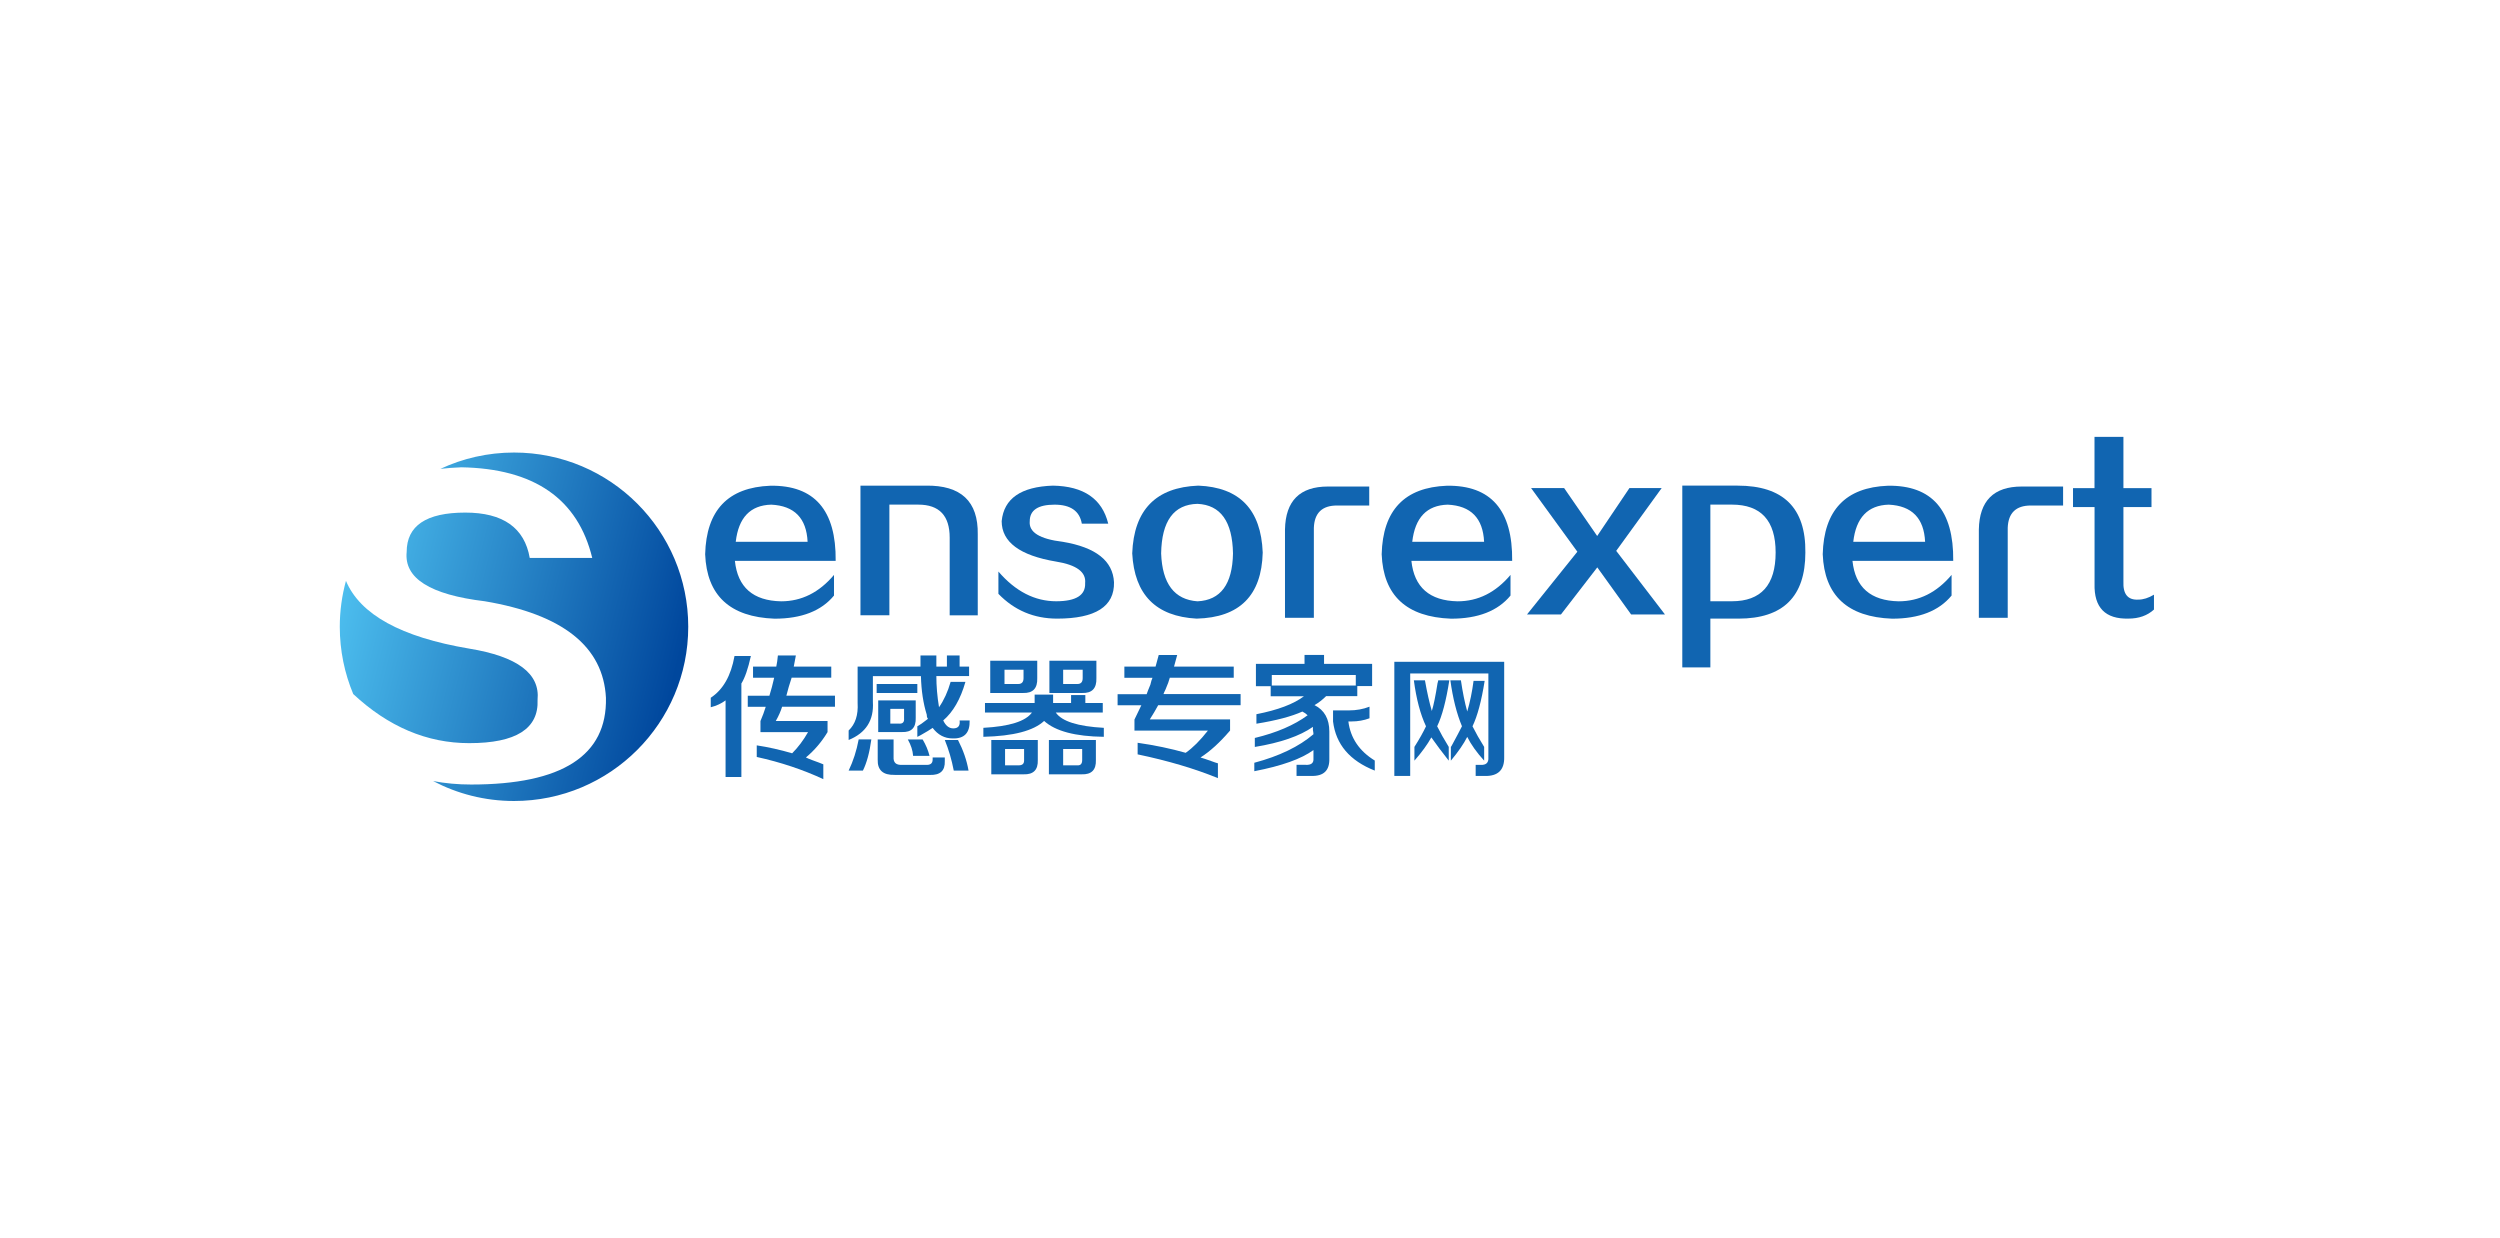 <svg width="206" height="102" viewBox="0 0 206 102" fill="none" xmlns="http://www.w3.org/2000/svg">
<g clip-path="url(#clip0_2033_15915)">
<path d="M59.787 64.024V57.711C59.439 57.971 59.034 58.161 58.566 58.277V57.495C59.58 56.829 60.234 55.683 60.523 54.057H61.872C61.641 55.104 61.38 55.857 61.09 56.32V64.024H59.787ZM62.05 55.84V54.926H63.966C64.024 54.665 64.065 54.359 64.098 54.012H65.579L65.406 54.926H68.496V55.84H65.232C65.058 56.362 64.913 56.858 64.797 57.322H68.802V58.236H64.446C64.33 58.612 64.156 59.005 63.924 59.411H68.19V60.325C67.698 61.14 67.102 61.836 66.407 62.415C66.522 62.473 66.696 62.547 66.928 62.634C67.334 62.779 67.64 62.895 67.842 62.981V64.202C66.159 63.42 64.33 62.808 62.356 62.373V61.418C63.312 61.562 64.284 61.782 65.273 62.071C65.765 61.579 66.2 61 66.581 60.33H62.662V59.415C62.836 59.01 62.981 58.617 63.097 58.24H61.616V57.326H63.399C63.544 56.862 63.676 56.37 63.792 55.845H62.05V55.84Z" fill="#1165B1"/>
<path d="M69.928 60.975V60.193C70.478 59.672 70.726 58.914 70.668 57.93V54.926H75.848V54.012H77.156C77.156 54.33 77.156 54.636 77.156 54.926H78.025V54.012H79.071V54.926H79.853V55.708H77.156C77.156 56.519 77.226 57.375 77.375 58.277C77.78 57.698 78.099 56.999 78.331 56.188H79.551C79.146 57.611 78.533 58.67 77.722 59.365C77.925 59.8 78.203 60.019 78.55 60.019C78.956 60.019 79.129 59.8 79.071 59.365H79.899C79.928 60.383 79.464 60.876 78.504 60.847C77.838 60.847 77.284 60.557 76.85 59.978C76.647 60.123 76.312 60.325 75.848 60.586C75.733 60.644 75.646 60.689 75.588 60.718V59.849C75.674 59.792 75.79 59.717 75.935 59.63C76.167 59.456 76.341 59.324 76.457 59.237C76.457 59.208 76.44 59.179 76.411 59.15C76.382 59.092 76.365 59.005 76.365 58.89C76.076 57.963 75.915 56.904 75.885 55.712H71.926V57.843C72.017 59.353 71.351 60.396 69.928 60.975ZM69.928 63.499C70.304 62.717 70.581 61.86 70.755 60.929H71.798C71.653 62.005 71.421 62.861 71.103 63.499H69.928ZM72.236 57.102V56.362H75.588V57.102H72.236ZM73.718 63.85C72.762 63.879 72.294 63.457 72.323 62.589V60.934H73.631V62.369C73.602 62.833 73.833 63.052 74.326 63.023H76.283C76.659 63.052 76.85 62.907 76.85 62.589V62.415H77.851V62.721C77.88 63.503 77.474 63.879 76.63 63.855H73.718V63.85ZM72.365 60.321V57.711H75.455V59.146C75.484 59.957 75.108 60.35 74.322 60.321H72.365ZM73.366 59.626H74.061C74.379 59.655 74.524 59.51 74.495 59.192V58.41H73.362V59.626H73.366ZM75.24 62.282C75.211 61.848 75.066 61.397 74.806 60.934H76.026C76.287 61.368 76.477 61.819 76.593 62.282H75.24ZM78.591 63.499C78.418 62.601 78.169 61.757 77.851 60.975H78.939C79.373 61.819 79.663 62.659 79.808 63.499H78.591Z" fill="#1165B1"/>
<path d="M81.162 58.711V57.929H85.254V57.234H86.776V57.929H88.257V57.275H89.432V57.929H90.868V58.711H86.995C87.488 59.435 88.808 59.857 90.955 59.973V60.713C88.605 60.684 86.966 60.25 86.035 59.406C85.167 60.217 83.495 60.656 81.029 60.713V59.973C83.177 59.857 84.513 59.435 85.034 58.711H81.162ZM81.596 57.102V54.445H85.469V55.881C85.498 56.725 85.105 57.13 84.294 57.102H81.596ZM81.683 63.804V60.974H85.514V62.629C85.543 63.44 85.15 63.833 84.339 63.804H81.683ZM82.771 56.361H83.905C84.194 56.361 84.339 56.2 84.339 55.881V55.186H82.771V56.361ZM82.817 63.063H83.95C84.24 63.063 84.385 62.931 84.385 62.67V61.715H82.817V63.063ZM86.429 63.804V60.974H90.301V62.629C90.33 63.44 89.937 63.833 89.126 63.804H86.429ZM86.47 57.102V54.445H90.343V55.881C90.371 56.725 89.978 57.13 89.168 57.102H86.47ZM87.604 56.361H88.779C89.068 56.361 89.213 56.2 89.213 55.881V55.186H87.604V56.361ZM87.604 63.063H88.737C89.027 63.092 89.172 62.948 89.172 62.629V61.715H87.604V63.063Z" fill="#1165B1"/>
<path d="M92.648 55.843V54.928H95.218L95.478 53.973H97.001C96.914 54.32 96.827 54.639 96.74 54.928H101.66V55.843H96.393C96.335 56.074 96.219 56.393 96.045 56.798C95.958 56.972 95.9 57.105 95.871 57.191H102.226V58.106H95.437C95.234 58.482 95.002 58.875 94.742 59.281H101.358V60.195C100.514 61.184 99.703 61.92 98.921 62.417C99.123 62.475 99.43 62.578 99.835 62.723C100.067 62.81 100.24 62.868 100.356 62.897V64.118C98.441 63.336 96.236 62.682 93.741 62.16V61.205C95.164 61.407 96.484 61.685 97.7 62.032C98.279 61.627 98.892 61.019 99.529 60.203H93.48V59.289C93.683 58.884 93.873 58.491 94.047 58.114H92.09V57.2H94.485C94.543 57.026 94.643 56.765 94.791 56.418C94.85 56.157 94.907 55.967 94.965 55.851H92.648V55.843Z" fill="#1165B1"/>
<path d="M103.488 56.534V54.705H107.493V53.965H109.102V54.705H113.062V56.534H111.841V57.362H109.272C108.982 57.651 108.664 57.9 108.316 58.102C109.127 58.508 109.537 59.236 109.537 60.279V62.5C109.566 63.485 109.073 63.965 108.056 63.936H106.835V63.022H107.576C108.039 63.05 108.258 62.877 108.229 62.5V61.805C107.24 62.529 105.619 63.112 103.355 63.547V62.852C105.416 62.302 107.042 61.516 108.229 60.502C108.229 60.415 108.213 60.299 108.184 60.154C108.184 60.038 108.184 59.952 108.184 59.894C107.108 60.647 105.515 61.201 103.397 61.549V60.808C105.197 60.374 106.645 59.749 107.749 58.938C107.634 58.822 107.489 58.719 107.315 58.632C106.417 59.037 105.151 59.372 103.529 59.633V58.851C105.3 58.504 106.603 58.011 107.447 57.37H104.704V56.542H103.488V56.534ZM104.795 55.62V56.489H111.717V55.62H104.795ZM113.281 63.497C111.221 62.686 110.075 61.338 109.843 59.451V58.537H111.15C111.758 58.537 112.325 58.437 112.847 58.23V59.186C112.383 59.36 111.891 59.447 111.365 59.447H111.105C111.279 60.812 112.003 61.884 113.281 62.67V63.497Z" fill="#1165B1"/>
<path d="M114.893 63.939V54.535H123.945V62.371C123.974 63.443 123.436 63.968 122.336 63.939H121.595V63.025H121.988C122.452 63.054 122.671 62.851 122.642 62.417V55.495H116.2V63.939H114.893ZM119.377 62.678C118.827 61.982 118.347 61.341 117.942 60.762C117.623 61.341 117.16 61.982 116.548 62.678V61.544C116.953 60.907 117.272 60.34 117.503 59.847C117.04 58.863 116.705 57.601 116.502 56.062H117.416C117.59 57.051 117.78 57.891 117.983 58.586C118.128 58.122 118.289 57.34 118.463 56.236C118.463 56.294 118.476 56.236 118.509 56.062H119.423C119.162 57.746 118.827 59.008 118.422 59.847C118.682 60.369 119.001 60.936 119.377 61.544V62.678ZM119.551 62.678V61.544C119.58 61.515 119.609 61.469 119.638 61.411C120.015 60.716 120.292 60.191 120.466 59.843C120.031 58.801 119.713 57.535 119.51 56.058H120.379C120.524 57.047 120.697 57.899 120.9 58.627C121.132 57.845 121.305 57.001 121.421 56.103H122.336C122.075 57.758 121.74 59.004 121.334 59.847C121.595 60.369 121.914 60.936 122.294 61.544V62.678C121.686 62.011 121.219 61.358 120.9 60.721C120.61 61.296 120.159 61.949 119.551 62.678Z" fill="#1165B1"/>
<path d="M68.859 46.214H60.555C60.782 48.39 62.053 49.503 64.365 49.548C66.045 49.548 67.497 48.825 68.722 47.372V49.073C67.679 50.343 66.045 50.98 63.823 50.98C60.149 50.843 58.242 49.073 58.105 45.672C58.197 42.043 59.988 40.157 63.484 40.024C67.112 39.975 68.904 42.039 68.859 46.214ZM60.625 44.646H66.546C66.455 42.697 65.458 41.675 63.55 41.584C61.825 41.63 60.853 42.651 60.625 44.646Z" fill="#1165B1"/>
<path d="M70.902 50.699V40.017H76.281C79.185 39.971 80.613 41.312 80.567 44.034V50.703H78.254V44.303C78.254 42.487 77.394 41.581 75.669 41.581H73.285V50.699H70.902Z" fill="#1165B1"/>
<path d="M82.269 48.932V47.095C83.676 48.729 85.265 49.544 87.032 49.544C88.666 49.544 89.46 49.043 89.415 48.046C89.506 47.14 88.711 46.548 87.032 46.276C84.036 45.775 82.538 44.666 82.538 42.941C82.721 41.079 84.127 40.107 86.759 40.016C89.299 40.061 90.817 41.104 91.318 43.148H89.142C88.96 42.105 88.211 41.584 86.895 41.584C85.534 41.584 84.851 42.039 84.851 42.945C84.76 43.855 85.666 44.418 87.574 44.645C90.296 45.1 91.703 46.209 91.794 47.98C91.839 49.974 90.271 50.975 87.098 50.975C85.195 50.971 83.585 50.293 82.269 48.932Z" fill="#1165B1"/>
<path d="M98.603 50.975C95.244 50.793 93.477 49.002 93.295 45.597C93.431 42.014 95.244 40.152 98.74 40.016C102.145 40.152 103.911 41.989 104.048 45.531C103.957 49.072 102.145 50.885 98.603 50.975ZM98.674 49.548C100.581 49.457 101.553 48.141 101.599 45.601C101.553 42.97 100.577 41.608 98.674 41.517C96.721 41.563 95.724 42.924 95.678 45.601C95.769 48.096 96.766 49.412 98.674 49.548Z" fill="#1165B1"/>
<path d="M105.883 50.909V43.627C105.928 41.269 107.107 40.09 109.42 40.09H112.825V41.654H110.169C108.944 41.654 108.307 42.266 108.262 43.491V50.909H105.883Z" fill="#1165B1"/>
<path d="M124.603 46.214H116.299C116.526 48.39 117.797 49.503 120.109 49.548C121.789 49.548 123.241 48.825 124.466 47.372V49.073C123.423 50.343 121.789 50.98 119.567 50.98C115.893 50.843 113.986 49.073 113.85 45.672C113.941 42.043 115.732 40.157 119.228 40.024C122.857 39.975 124.648 42.039 124.603 46.214ZM116.369 44.646H122.29C122.199 42.697 121.202 41.675 119.294 41.584C117.569 41.63 116.597 42.651 116.369 44.646Z" fill="#1165B1"/>
<path d="M125.824 50.633L129.974 45.461L126.163 40.219H128.886L131.608 44.166L134.264 40.219H136.921L133.176 45.391L137.194 50.633H134.405L131.617 46.752L128.621 50.633H125.824Z" fill="#1165B1"/>
<path d="M138.621 54.989V40.016H143.18C146.945 40.016 148.807 41.853 148.762 45.531C148.762 49.163 146.925 50.975 143.247 50.975H140.934V54.993H138.621V54.989ZM140.934 49.544H142.705C145.108 49.544 146.312 48.208 146.312 45.527C146.312 42.895 145.108 41.58 142.705 41.58H140.934V49.544Z" fill="#1165B1"/>
<path d="M160.946 46.214H152.643C152.87 48.39 154.14 49.503 156.453 49.548C158.133 49.548 159.585 48.825 160.81 47.372V49.073C159.767 50.343 158.133 50.98 155.911 50.98C152.237 50.843 150.33 49.073 150.193 45.672C150.284 42.043 152.076 40.157 155.572 40.024C159.196 39.975 160.992 42.039 160.946 46.214ZM152.709 44.646H158.629C158.538 42.697 157.541 41.675 155.634 41.584C153.913 41.63 152.936 42.651 152.709 44.646Z" fill="#1165B1"/>
<path d="M163.057 50.909V43.627C163.102 41.269 164.281 40.09 166.594 40.09H169.999V41.654H167.343C166.118 41.654 165.481 42.266 165.436 43.491V50.909H163.057Z" fill="#1165B1"/>
<path d="M170.816 41.784V40.22H172.587V36H174.97V40.22H177.283V41.784H174.97V47.911C174.925 48.954 175.334 49.455 176.195 49.409C176.605 49.409 177.035 49.273 177.49 49V50.224C176.944 50.725 176.24 50.973 175.38 50.973C173.473 51.019 172.542 50.063 172.591 48.114V41.784H170.816Z" fill="#1165B1"/>
<path d="M38.66 61.235C42.524 61.235 44.398 60.044 44.295 57.665C44.51 55.501 42.632 54.094 38.66 53.445C33.054 52.501 29.674 50.639 28.507 47.863C28.176 49.071 27.998 50.337 27.998 51.649C27.998 53.614 28.395 55.484 29.107 57.189C31.995 59.882 35.181 61.235 38.66 61.235Z" fill="url(#paint0_linear_2033_15915)"/>
<path d="M42.355 37.289C40.187 37.289 38.13 37.773 36.289 38.634C36.839 38.572 37.41 38.526 38.014 38.505C44.026 38.613 47.617 41.104 48.8 45.973H43.65C43.219 43.487 41.448 42.237 38.337 42.237C35.118 42.237 33.509 43.321 33.509 45.485C33.294 47.653 35.441 49.002 39.947 49.544C46.384 50.628 49.711 53.28 49.93 57.5C50.033 62.262 46.331 64.645 38.821 64.645C37.737 64.645 36.695 64.55 35.689 64.36C37.683 65.407 39.947 66.002 42.355 66.002C50.282 66.002 56.711 59.573 56.711 51.646C56.711 43.718 50.286 37.289 42.355 37.289Z" fill="url(#paint1_linear_2033_15915)"/>
</g>
<defs>
<linearGradient id="paint0_linear_2033_15915" x1="26.085" y1="52.867" x2="54.513" y2="60.01" gradientUnits="userSpaceOnUse">
<stop stop-color="#4FC2F1"/>
<stop offset="1" stop-color="#00479D"/>
</linearGradient>
<linearGradient id="paint1_linear_2033_15915" x1="27.339" y1="47.874" x2="55.767" y2="55.017" gradientUnits="userSpaceOnUse">
<stop stop-color="#4FC2F1"/>
<stop offset="1" stop-color="#00479D"/>
</linearGradient>
<clipPath id="clip0_2033_15915">
<rect width="149.487" height="30" fill="white" transform="translate(28 36)"/>
</clipPath>
</defs>
</svg>

